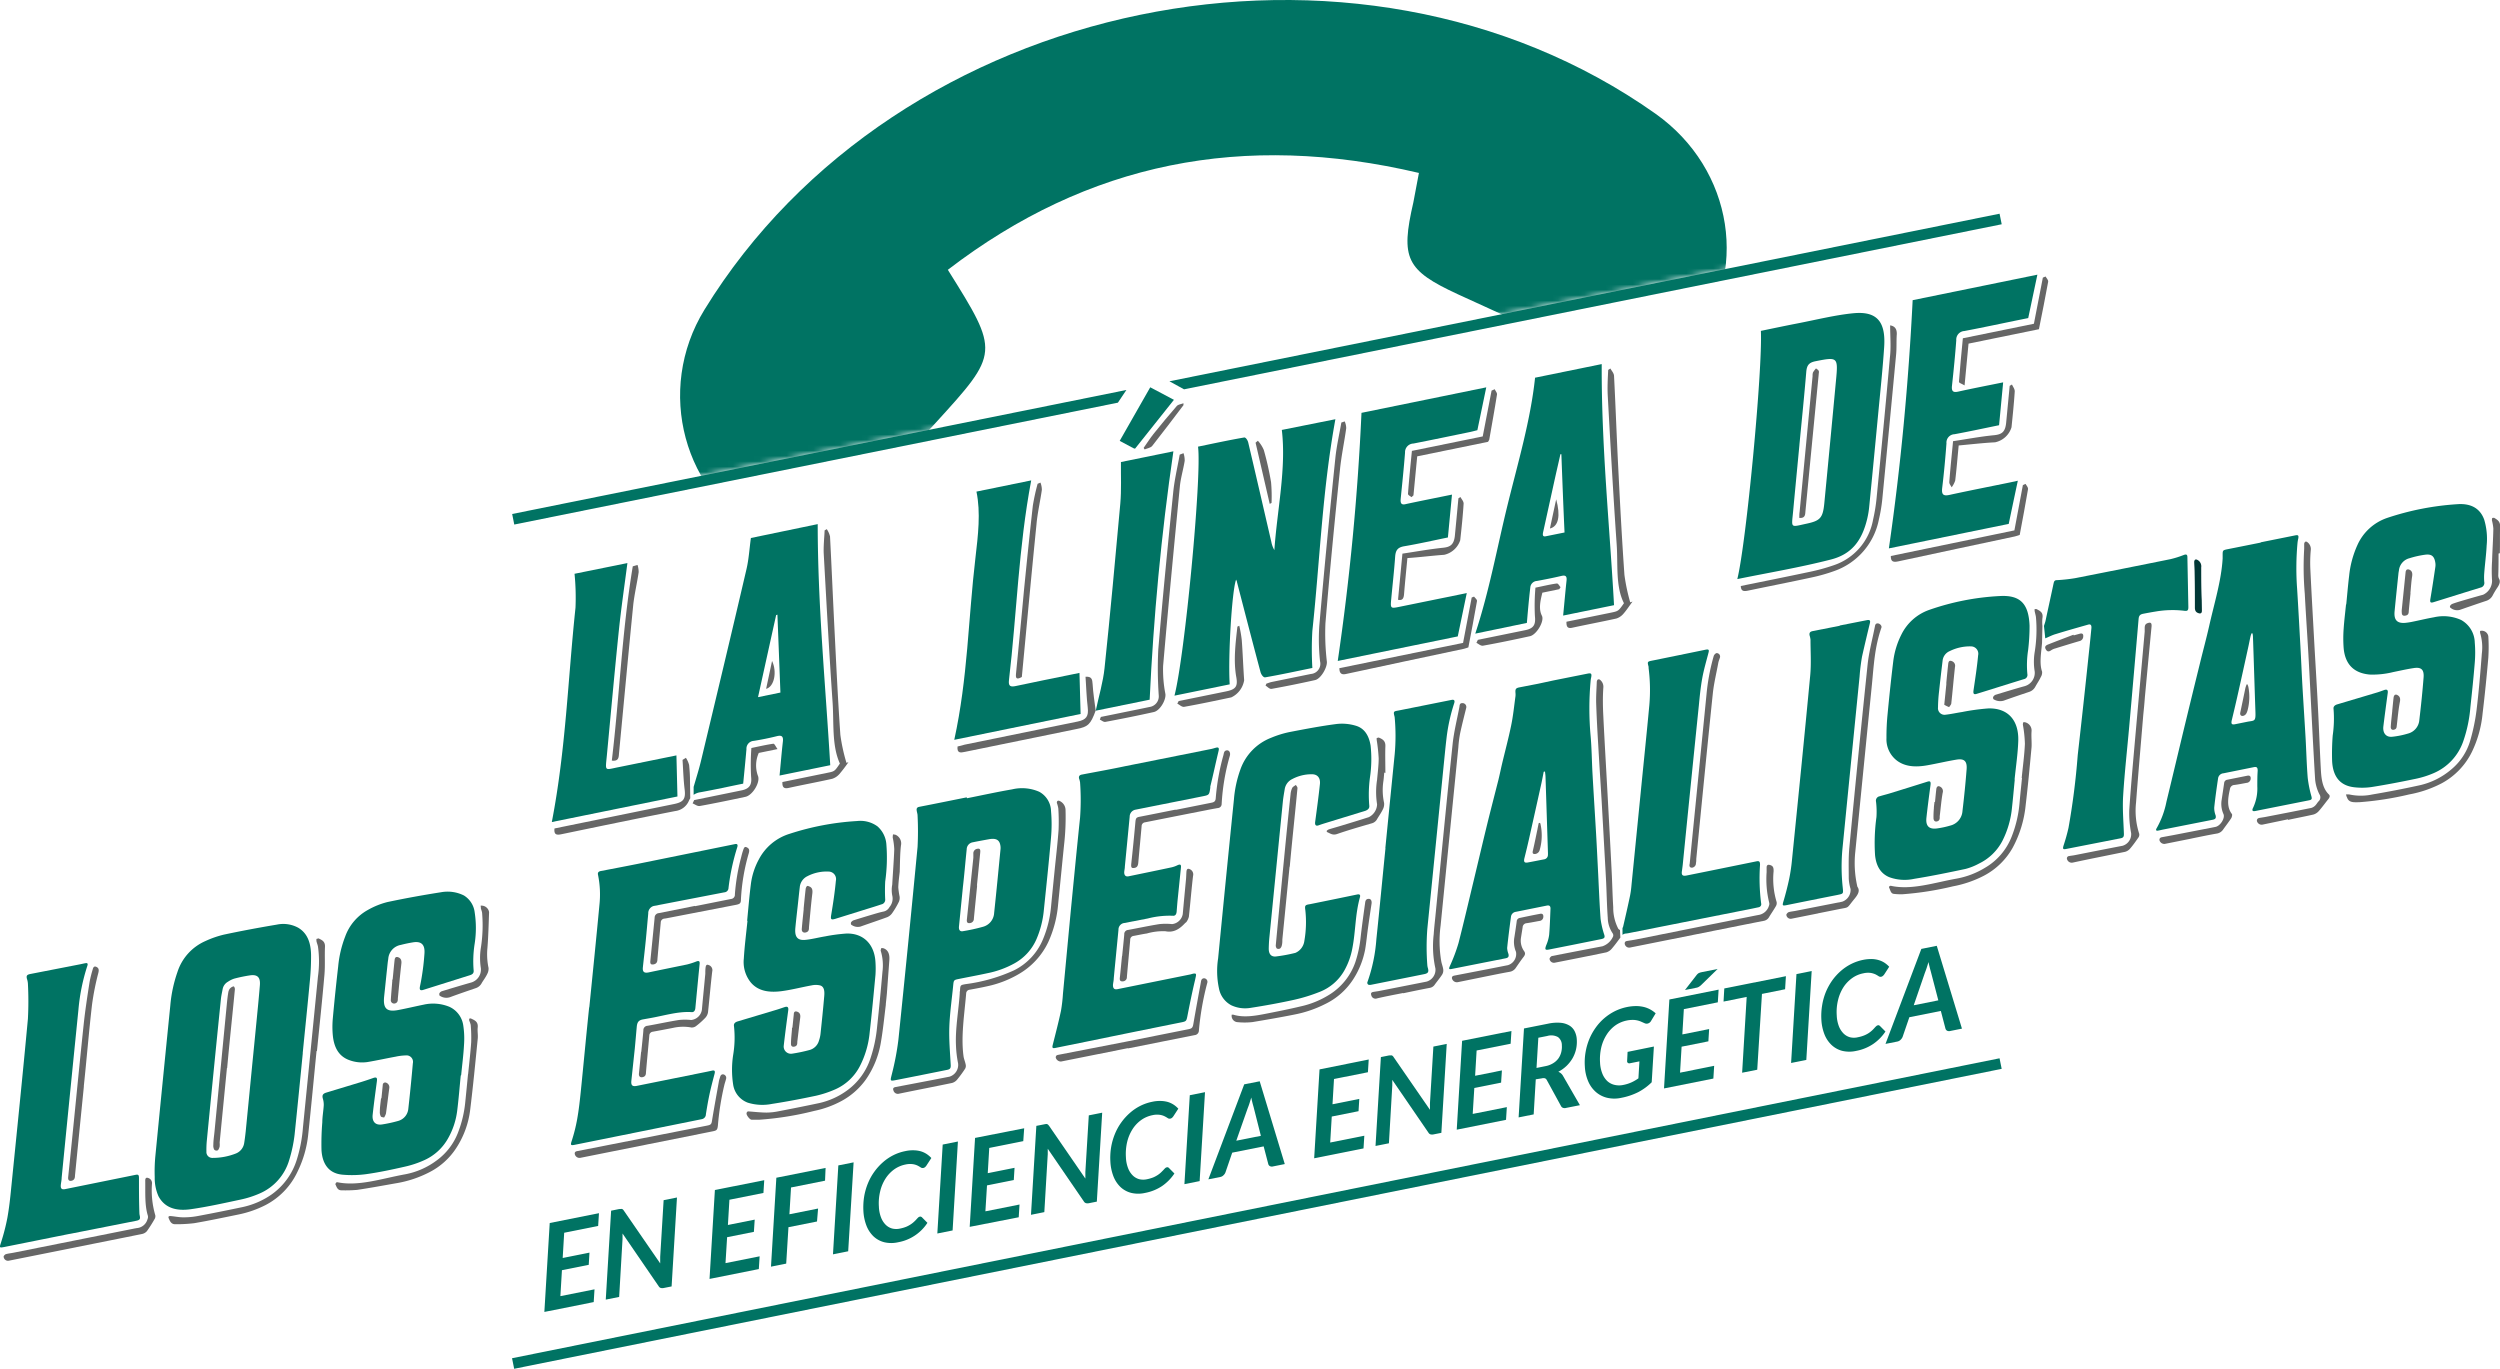 <?xml version="1.0" encoding="UTF-8"?> <svg xmlns="http://www.w3.org/2000/svg" xmlns:xlink="http://www.w3.org/1999/xlink" viewBox="0 0 466.64 255.51"><defs><style>.cls-1{fill:#fff;}.cls-2{fill:#007363;}.cls-3{mask:url(#mask);}.cls-4{fill:#666;}.cls-5{fill:#013836;}</style><mask id="mask" x="80.31" y="-29.4" width="292.93" height="131.59" maskUnits="userSpaceOnUse"><polygon class="cls-1" points="80.31 20.13 95.6 95.94 373.23 39.89 359.26 -29.4 80.31 20.13"></polygon></mask></defs><title>logo_los-especialistas_telefono</title><g id="Capa_2" data-name="Capa 2"><g id="Capa_1-2" data-name="Capa 1"><rect class="cls-2" x="92.99" y="225.49" width="283.24" height="2.01" transform="translate(-40.15 50.86) rotate(-11.4)"></rect><path class="cls-2" d="M111.8,226.45l-.15,2.38-6.34,1.27-.28,4.71,5-1-.14,2.28-5,1-.29,4.84,6.37-1.27-.15,2.38-9.21,1.84,1-16.6Z"></path><path class="cls-2" d="M115.87,225.66a.52.52,0,0,1,.22,0,.52.52,0,0,1,.19.11,1.39,1.39,0,0,1,.17.21l6.78,9.84c0-.22,0-.44,0-.64s0-.41,0-.59l.64-10.57,2.49-.5-1,16.6-1.45.29a1.32,1.32,0,0,1-.56,0,.68.68,0,0,1-.4-.32l-6.75-9.85c0,.19,0,.36,0,.53s0,.34,0,.49l-.63,10.82-2.5.5,1-16.6,1.48-.3Z"></path><path class="cls-2" d="M142.65,220.29l-.15,2.38-6.35,1.27-.28,4.71,5-1-.15,2.28-5,1-.3,4.84,6.37-1.27-.15,2.38-9.2,1.84,1-16.6Z"></path><path class="cls-2" d="M154,220.38l-6.35,1.27-.3,5,5.35-1.07L152.5,228l-5.33,1.06-.42,6.8-2.84.57,1-16.6,9.19-1.83Z"></path><path class="cls-2" d="M158.32,233.56l-2.84.57,1-16.6,2.85-.57Z"></path><path class="cls-2" d="M168,229.32a6.17,6.17,0,0,0,1.16-.34,5.46,5.46,0,0,0,.84-.45,4.63,4.63,0,0,0,.61-.48,6.08,6.08,0,0,0,.44-.44c.12-.14.23-.25.33-.35a.63.63,0,0,1,.3-.16.32.32,0,0,1,.22,0l.15.08,1.06,1.07a8.24,8.24,0,0,1-5.45,3.62,5.72,5.72,0,0,1-2.61,0,4.58,4.58,0,0,1-2-1.09,5.55,5.55,0,0,1-1.32-2,8.82,8.82,0,0,1-.57-2.73,12.73,12.73,0,0,1,.14-2.71,11.65,11.65,0,0,1,.71-2.48,10.31,10.31,0,0,1,1.2-2.16,10.46,10.46,0,0,1,1.61-1.77,9.06,9.06,0,0,1,1.94-1.31,8.77,8.77,0,0,1,2.23-.76,6.43,6.43,0,0,1,1.58-.15,5.3,5.3,0,0,1,1.31.19,4.27,4.27,0,0,1,1.08.5,4.79,4.79,0,0,1,.88.75l-.91,1.4a1.37,1.37,0,0,1-.25.29.67.67,0,0,1-.36.17.59.59,0,0,1-.47-.11,6.3,6.3,0,0,0-.57-.33,3,3,0,0,0-.89-.27,3.85,3.85,0,0,0-1.4.07,5.45,5.45,0,0,0-2.08.9,6.38,6.38,0,0,0-1.61,1.7,7.61,7.61,0,0,0-1,2.36,9.34,9.34,0,0,0-.25,2.89,6.26,6.26,0,0,0,.39,2,3.87,3.87,0,0,0,.86,1.37,2.77,2.77,0,0,0,1.22.72A3.24,3.24,0,0,0,168,229.32Z"></path><path class="cls-2" d="M177.81,229.67l-2.85.57,1-16.6,2.84-.57Z"></path><path class="cls-2" d="M191.17,210.6,191,213l-6.35,1.27-.28,4.71,5-1-.14,2.28-5,1-.3,4.84,6.37-1.27-.15,2.38L181,229l1-16.6Z"></path><path class="cls-2" d="M195.23,209.81a.48.48,0,0,1,.41.13l.18.21,6.77,9.84c0-.22,0-.43,0-.64s0-.41,0-.59l.64-10.57,2.5-.5-1,16.6-1.45.29a1.36,1.36,0,0,1-.57,0,.71.71,0,0,1-.4-.32l-6.74-9.84c0,.18,0,.35,0,.53s0,.33,0,.48l-.64,10.82-2.49.5,1-16.6,1.49-.29A2.19,2.19,0,0,1,195.23,209.81Z"></path><path class="cls-2" d="M214.1,220.11a7,7,0,0,0,1.16-.34,5.46,5.46,0,0,0,.84-.45,4.63,4.63,0,0,0,.61-.48l.44-.44c.12-.14.23-.25.33-.35a.63.63,0,0,1,.3-.16.32.32,0,0,1,.22,0,.53.53,0,0,1,.15.08l1.06,1.07a8.69,8.69,0,0,1-2.3,2.34,8.53,8.53,0,0,1-3.15,1.28,5.72,5.72,0,0,1-2.61,0,4.58,4.58,0,0,1-2-1.09,5.55,5.55,0,0,1-1.32-2,8.82,8.82,0,0,1-.57-2.73,12.11,12.11,0,0,1,.14-2.71,11.65,11.65,0,0,1,.71-2.48,10.31,10.31,0,0,1,1.2-2.16,10.46,10.46,0,0,1,1.61-1.77,9.06,9.06,0,0,1,1.94-1.31,8.77,8.77,0,0,1,2.23-.76,6.43,6.43,0,0,1,1.58-.15,5.3,5.3,0,0,1,1.31.19,4.27,4.27,0,0,1,1.08.5,4.79,4.79,0,0,1,.88.75l-.91,1.4a1.37,1.37,0,0,1-.25.29.67.67,0,0,1-.36.17.59.59,0,0,1-.47-.11,6.3,6.3,0,0,0-.57-.33,3,3,0,0,0-.89-.27,3.85,3.85,0,0,0-1.4.07,5.45,5.45,0,0,0-2.08.9,6.23,6.23,0,0,0-1.61,1.7,7.86,7.86,0,0,0-1,2.36,9.66,9.66,0,0,0-.24,2.89,6.26,6.26,0,0,0,.39,2,3.87,3.87,0,0,0,.86,1.37,2.77,2.77,0,0,0,1.22.72A3.24,3.24,0,0,0,214.1,220.11Z"></path><path class="cls-2" d="M223.92,220.46l-2.84.57,1-16.6,2.84-.57Z"></path><path class="cls-2" d="M239.81,217.28l-2.19.44a.83.83,0,0,1-.6-.06.66.66,0,0,1-.3-.43l-.85-3.25L230,215.15l-1.26,3.68a1.42,1.42,0,0,1-.37.54,1.11,1.11,0,0,1-.6.32l-2.22.44,6.69-17.73,2.89-.57Zm-9.05-4.36,4.59-.91L234,206.67c-.07-.26-.15-.53-.22-.81s-.15-.62-.22-1c-.12.4-.24.77-.35,1.12s-.23.65-.33.91Z"></path><path class="cls-2" d="M255.48,197.76l-.15,2.38L249,201.4l-.28,4.72,5-1-.14,2.29-5,1-.29,4.85,6.37-1.27-.15,2.37-9.21,1.84,1-16.59Z"></path><path class="cls-2" d="M259.55,197a.52.52,0,0,1,.22,0,.4.4,0,0,1,.18.1.85.85,0,0,1,.18.22l6.78,9.83c0-.21,0-.43,0-.64s0-.4,0-.59l.64-10.57,2.49-.5-1,16.6-1.45.29a1.18,1.18,0,0,1-.56,0,.68.68,0,0,1-.4-.32l-6.75-9.85c0,.18,0,.36,0,.53s0,.33,0,.49l-.63,10.81-2.5.5,1-16.59,1.48-.3A2.31,2.31,0,0,1,259.55,197Z"></path><path class="cls-2" d="M282.12,192.44l-.15,2.38-6.35,1.26-.28,4.72,5-1-.15,2.28-5,1-.3,4.84,6.37-1.27-.15,2.37-9.2,1.84,1-16.59Z"></path><path class="cls-2" d="M286.66,201.46l-.39,6.55-2.81.56,1-16.6,4.48-.89a8,8,0,0,1,2.35-.17,3.82,3.82,0,0,1,1.64.51,2.6,2.6,0,0,1,1,1.09,3.91,3.91,0,0,1,.39,1.57,6.37,6.37,0,0,1-.15,1.81,6.24,6.24,0,0,1-.65,1.65,6.76,6.76,0,0,1-1.11,1.41,6.62,6.62,0,0,1-1.54,1.1,2,2,0,0,1,.48.29,1.66,1.66,0,0,1,.39.47l3.16,5.48-2.54.5a1,1,0,0,1-.61,0,.72.72,0,0,1-.39-.36l-2.62-4.79a.75.75,0,0,0-.34-.36,1.06,1.06,0,0,0-.6,0Zm.48-7.76-.34,5.64,1.63-.33a4.21,4.21,0,0,0,1.45-.54,3.4,3.4,0,0,0,1-.9,3.45,3.45,0,0,0,.53-1.15,4.15,4.15,0,0,0,.12-1.32,1.87,1.87,0,0,0-.72-1.52,2.61,2.61,0,0,0-2-.21Z"></path><path class="cls-2" d="M303,202.51a6.89,6.89,0,0,0,1.55-.49,7.77,7.77,0,0,0,1.27-.74l.19-3.17-1.75.35a.49.49,0,0,1-.39-.05.38.38,0,0,1-.16-.31l.09-1.76,4.91-1-.41,6.67a10.45,10.45,0,0,1-2.51,1.84,11.94,11.94,0,0,1-3.14,1.06,5.94,5.94,0,0,1-2.66,0,4.94,4.94,0,0,1-2.12-1.09,5.52,5.52,0,0,1-1.43-2,8,8,0,0,1-.62-2.79,11.09,11.09,0,0,1,.14-2.65,11.44,11.44,0,0,1,.7-2.44,10.78,10.78,0,0,1,1.19-2.13,9.76,9.76,0,0,1,3.6-3.08,9.43,9.43,0,0,1,2.28-.77,8.61,8.61,0,0,1,1.75-.17,6.28,6.28,0,0,1,1.44.19,5,5,0,0,1,1.18.48,5.52,5.52,0,0,1,.94.68l-.84,1.39a1,1,0,0,1-.68.53A.83.83,0,0,1,307,191l-.72-.32a3.93,3.93,0,0,0-1.59-.31,5.46,5.46,0,0,0-1.06.12,5.64,5.64,0,0,0-2.13.92,6.31,6.31,0,0,0-1.61,1.72,7.82,7.82,0,0,0-1,2.36,9.86,9.86,0,0,0-.23,2.86,6.3,6.3,0,0,0,.41,2,3.94,3.94,0,0,0,.9,1.4,3,3,0,0,0,1.32.73A3.7,3.7,0,0,0,303,202.51Z"></path><path class="cls-2" d="M320.79,184.72l-.15,2.37-6.34,1.27-.28,4.72,5-1-.14,2.29-5,1-.29,4.85,6.37-1.28-.15,2.38-9.21,1.84,1-16.6Zm-.18-3.86-3,2.93a2.53,2.53,0,0,1-.47.38,1.37,1.37,0,0,1-.52.2l-2.11.42,2.1-2.7a2.28,2.28,0,0,1,.23-.27,1.3,1.3,0,0,1,.23-.18l.27-.11.37-.09Z"></path><path class="cls-2" d="M333.35,182.21l-.15,2.44-4.32.87L328,199.67l-2.82.56.85-14.15-4.32.87.14-2.45Z"></path><path class="cls-2" d="M337.16,197.84l-2.84.57,1-16.59,2.84-.57Z"></path><path class="cls-2" d="M346.82,193.6a6,6,0,0,0,1.16-.34,5,5,0,0,0,.84-.44,5.66,5.66,0,0,0,.61-.48c.17-.16.31-.31.44-.45a3.64,3.64,0,0,1,.33-.34.66.66,0,0,1,.3-.17.4.4,0,0,1,.22,0l.15.09,1.06,1.07a8.51,8.51,0,0,1-2.3,2.33,8.39,8.39,0,0,1-3.14,1.28,5.77,5.77,0,0,1-2.62,0,4.57,4.57,0,0,1-2-1.1,5.48,5.48,0,0,1-1.33-2,8.7,8.7,0,0,1-.57-2.73,12.13,12.13,0,0,1,.15-2.71,11.23,11.23,0,0,1,.7-2.48A11.36,11.36,0,0,1,342,183a10.46,10.46,0,0,1,1.61-1.77,9.25,9.25,0,0,1,1.95-1.31,9,9,0,0,1,2.22-.76,7.57,7.57,0,0,1,1.58-.15,4.8,4.8,0,0,1,1.31.2,4.1,4.1,0,0,1,1.08.49,4.79,4.79,0,0,1,.88.75l-.91,1.41a1.32,1.32,0,0,1-.25.28.69.69,0,0,1-.35.18.63.63,0,0,1-.47-.11,5.6,5.6,0,0,0-.58-.34,3.78,3.78,0,0,0-.89-.27,3.89,3.89,0,0,0-1.4.08,5.3,5.3,0,0,0-2.08.9,6.34,6.34,0,0,0-1.61,1.69,7.91,7.91,0,0,0-1,2.37,9.31,9.31,0,0,0-.25,2.89,6.32,6.32,0,0,0,.39,2,3.92,3.92,0,0,0,.86,1.36,2.77,2.77,0,0,0,1.22.72A3.11,3.11,0,0,0,346.82,193.6Z"></path><path class="cls-2" d="M366.21,192l-2.19.44a.83.83,0,0,1-.6-.06.68.68,0,0,1-.3-.43l-.85-3.25-5.88,1.17-1.26,3.68a1.6,1.6,0,0,1-.37.53,1.19,1.19,0,0,1-.6.33l-2.22.44,6.69-17.73,2.88-.58Zm-9-4.36,4.59-.92-1.39-5.33c-.07-.26-.15-.53-.22-.82s-.15-.61-.23-1c-.11.4-.23.77-.34,1.11s-.23.65-.33.91Z"></path><g class="cls-3"><g id="FIqxt3"><path class="cls-2" d="M264.85,32.28c-32.81-7.72-61.74-2-87.93,18.08,9.67,15.46,9.67,15.47-2.38,28.68-5.81,6.36-11.74,12.61-17.41,19.09-4.25,4.86-8.8,5-14.25,2.22-15.29-7.87-20.62-27.51-11.39-42.54C167.38-.63,253.11-18.31,309,21.22c14.65,10.37,17.63,30,6.77,43.38-4.11,5.05-8.55,6.52-14.62,3.61-9.6-4.61-19.39-8.81-29.05-13.29s-10.7-6.68-8.29-17.14C264.1,36.33,264.35,34.86,264.85,32.28Z"></path></g></g><polygon class="cls-2" points="221.01 72.67 373.63 41.86 373.23 39.89 218.28 71.17 221.01 72.67"></polygon><polygon class="cls-2" points="210.25 72.79 95.6 95.94 95.99 97.91 208.66 75.16 210.25 72.79"></polygon><path class="cls-4" d="M59.09,196.16c-.52,5.2-1,10.41-1.56,15.62a20.5,20.5,0,0,1-2,6.93,13.38,13.38,0,0,1-6,6.24,19.53,19.53,0,0,1-5,1.74c-2.77.57-5.55,1.16-8.31,1.63a27.94,27.94,0,0,1-3.53.19c-.79,0-1-.65-1.24-1.21a.38.38,0,0,1,.06-.27A.92.92,0,0,1,32,227c.73.07,1.43.22,2.17.22a13.94,13.94,0,0,0,2.63-.22c2.8-.52,5.61-1.09,8.42-1.68a15,15,0,0,0,5.47-2.36,12.49,12.49,0,0,0,4.72-6.54,26.85,26.85,0,0,0,1.14-6q1.41-14.09,2.8-28.17a20,20,0,0,0,0-5.57c-.06-.33-.2-.63-.28-1a2.06,2.06,0,0,1,0-.43c.14,0,.32-.12.41-.08.62.29,1.23.56,1.18,1.57-.08,1.75.05,3.44-.1,5.2-.41,4.74-.92,9.51-1.4,14.26Z"></path><path class="cls-4" d="M87.38,200.47c.2-2,.44-4,.57-5.91a26.91,26.91,0,0,0-.09-3.25,4.33,4.33,0,0,0-.27-.79,1.13,1.13,0,0,1,0-.39c.12,0,.27-.08.36,0,.65.31,1.33.57,1.22,1.65-.08.72.08,1.4,0,2.13-.44,4.41-.86,8.83-1.41,13.27a16.71,16.71,0,0,1-2.62,7.14,13,13,0,0,1-4.85,4.41,20.92,20.92,0,0,1-6.52,2.16c-2.38.42-4.75.86-7.11,1.21a26,26,0,0,1-2.92.08c-.76,0-.9-.63-1.15-1.16a.93.93,0,0,1,.28-.37c4,.87,8.46-.69,12.76-1.46a14.15,14.15,0,0,0,5.84-2.56,11.55,11.55,0,0,0,4-5.17,21.36,21.36,0,0,0,1.38-5.8c.18-1.72.34-3.44.51-5.15Z"></path><path class="cls-4" d="M15.66,202.74q-.84,8.37-1.67,16.75c0,.4-.12.78-.61.9s-.7-.15-.66-.63c1-9.49,1.89-19,2.89-28.47.28-2.67.7-5.36,1.11-8a24,24,0,0,1,.6-2.4c.1-.41.31-.56.62-.44.49.21.56.54.42,1.13a49,49,0,0,0-1.18,5.93c-.59,5.1-1,10.18-1.54,15.27Z"></path><path class="cls-4" d="M14.18,232.81l-12.5,2.5a.81.81,0,0,1-1-.78c0-.12.28-.4.43-.44.48-.13,1-.18,1.44-.27l22.59-4.52.39-.07a2.24,2.24,0,0,0,2-1.65,1.09,1.09,0,0,0,.08-.63c-.63-2-.46-4.35-.5-6.59,0-.46.19-.62.56-.48a1,1,0,0,1,.7,1.06,16.58,16.58,0,0,0,.62,5.91,1,1,0,0,1-.15.72,25.93,25.93,0,0,1-1.41,2.22,1.63,1.63,0,0,1-.83.52c-4.15.85-8.3,1.67-12.44,2.5Z"></path><path class="cls-4" d="M89.71,169.05a1.43,1.43,0,0,1,1.58,1.21c-.08,2.23-.13,4.45-.31,6.7a12.24,12.24,0,0,0,.21,3.71,2.07,2.07,0,0,1-.24,1.12c-.26.56-.65,1.09-1,1.64a1.93,1.93,0,0,1-1.11,1c-1.63.56-3.25,1.11-4.87,1.71a2.15,2.15,0,0,1-1.85-.26c-.11,0-.16-.33-.1-.48a.89.89,0,0,1,.45-.38c1.83-.56,3.66-1.11,5.49-1.63a2.52,2.52,0,0,0,1.8-2.66,12,12,0,0,1,0-3.83,27.14,27.14,0,0,0,.24-6.33c0-.36-.16-.7-.24-1C89.76,169.38,89.74,169.22,89.71,169.05Z"></path><path class="cls-4" d="M73.29,182.84c.12-1.2.23-2.4.36-3.61.06-.55.28-.71.71-.54s.63.54.56,1.16c-.25,2.17-.45,4.34-.66,6.51,0,.36,0,.77-.5.93a.62.62,0,0,1-.81-.67c.07-1.16.18-2.32.27-3.48l0-.29Z"></path><path class="cls-4" d="M71.2,205l.24-2.42c0-.31.16-.52.48-.53a.91.91,0,0,1,.75,1c-.21,1.6-.4,3.2-.63,4.81a3.07,3.07,0,0,1-.35.74c-.21-.07-.52-.06-.61-.22a1.69,1.69,0,0,1-.18-.94c0-.8.14-1.61.22-2.42Z"></path><path class="cls-4" d="M42.36,199.34,41,213.25a3.94,3.94,0,0,1,0,.76c-.06.25-.21.63-.37.71a.58.58,0,0,1-.64-.13,1.51,1.51,0,0,1-.17-.87c0-.86.15-1.73.23-2.6L42.38,187c.06-.55.12-1.11.22-1.67a1.61,1.61,0,0,1,.27-.75,1.33,1.33,0,0,1,.72-.47c.13,0,.28.35.25.58-.46,4.88-1,9.77-1.44,14.67Z"></path><path class="cls-4" d="M196.87,162.29c.25-2.46.54-4.94.72-7.39a37.27,37.27,0,0,0-.05-4,5.34,5.34,0,0,0-.26-1,.44.44,0,0,1,.08-.37.35.35,0,0,1,.34-.06,1.88,1.88,0,0,1,1.19,1.71,45.81,45.81,0,0,1-.27,6.48c-.38,3.69-.73,7.37-1.11,11.07a21.23,21.23,0,0,1-1.87,7.17,13.69,13.69,0,0,1-5.52,5.94,19.73,19.73,0,0,1-5.84,2.25c-1.1.25-2.2.45-3.29.65a.71.71,0,0,0-.65.71c-.33,3.95-1,8-.49,11.71.08.55.3,1,.41,1.59a1.07,1.07,0,0,1-.12.74,22.24,22.24,0,0,1-1.53,2.08,1.87,1.87,0,0,1-.9.57c-3.3.69-6.59,1.32-9.88,2a.85.85,0,0,1-1.07-.62c-.14-.33,0-.55.42-.62l6.86-1.31,3.18-.62a2.29,2.29,0,0,0,1.61-2.5,20.68,20.68,0,0,1-.39-3.3c-.15-3.14.48-6.47.7-9.7,0-.17,0-.35.05-.53.05-1.08.07-1.07,1.08-1.25a31.36,31.36,0,0,0,9-2.57,11.26,11.26,0,0,0,5.49-6,20.31,20.31,0,0,0,1.41-5.75Q196.51,165.88,196.87,162.29Z"></path><path class="cls-4" d="M261.91,185.35c-1.62.32-3.23.62-4.86,1a.81.81,0,0,1-1.1-.61c-.11-.34,0-.52.38-.59s.78-.11,1.17-.19l8.76-1.73a2.3,2.3,0,0,0,1.67-2.45,19.24,19.24,0,0,1-.32-6.38c.07-1.1.2-2.21.31-3.31,1.06-10.74,2.09-21.46,3.22-32.21.24-2.26.82-4.58,1.26-6.88.06-.3,0-.75.54-.76a.72.72,0,0,1,.74.89c-.4,1.62-.82,3.24-1.16,4.86a21.6,21.6,0,0,0-.31,2.5q-1.66,16.64-3.31,33.26a22.25,22.25,0,0,0,.13,6.74c.1.5.29.95.36,1.46a1.53,1.53,0,0,1-.19.94c-.41.64-.92,1.24-1.37,1.86a1.41,1.41,0,0,1-1,.65c-1.63.31-3.27.65-4.91,1Z"></path><path class="cls-4" d="M165.36,187.43c-.3,2.36-.52,4.71-.93,7.08a17,17,0,0,1-2.82,7,13.45,13.45,0,0,1-4.54,4,18.76,18.76,0,0,1-5.14,1.86A57.88,57.88,0,0,1,141.78,209c-.5,0-1,0-1.5,0-.32,0-1-.86-.93-1.21s.27-.35.49-.33c1.06.08,2.11.2,3.2.21a11.72,11.72,0,0,0,2.25-.24c2.55-.49,5.1-1,7.65-1.54a14,14,0,0,0,5.13-2.32,12,12,0,0,0,4.38-5.94,26.14,26.14,0,0,0,1.27-6q.56-5.16,1-10.29a9.19,9.19,0,0,0-.32-3.84c-.05-.13.06-.36.1-.54a1.56,1.56,0,0,1,.44.05c.89.34,1.14,1.16,1.06,2.23l-.45,6.12c-.06.72-.15,1.46-.22,2.19Z"></path><path class="cls-4" d="M315.39,161.23l.42-4.26q1.37-13.68,2.72-27.36a39.38,39.38,0,0,1,1.35-7.18,1,1,0,0,1,.48-.52.64.64,0,0,1,.68.82c-.09.32-.25.65-.31,1-.34,1.84-.79,3.7-1,5.51-1.08,10.37-2.09,20.72-3.11,31.09,0,.25,0,.5-.06.76a.83.83,0,0,1-.67.86C315.47,162,315.25,161.76,315.39,161.23Z"></path><path class="cls-4" d="M229.91,189.4a1.15,1.15,0,0,1,.31,0c1.88.58,4,.23,6.12-.19s4.28-.84,6.43-1.36a16.9,16.9,0,0,0,5.6-2.34,11.6,11.6,0,0,0,4.61-5.91,22.11,22.11,0,0,0,1-4.74c.23-2,.52-4.12.81-6.18.05-.34.05-.83.59-.9s.7.42.63.89c-.23,1.51-.45,3-.66,4.52-.19,1.35-.31,2.69-.53,4a15.58,15.58,0,0,1-2.2,5.55,12.89,12.89,0,0,1-5.31,4.69,21.58,21.58,0,0,1-5.54,1.91c-2.67.54-5.35,1-8,1.44a13.42,13.42,0,0,1-2.9,0A1.18,1.18,0,0,1,229.91,189.4Z"></path><path class="cls-4" d="M316.72,174.37l-12.39,2.48a.84.84,0,0,1-1.07-.73c0-.34.18-.43.43-.48.61-.1,1.22-.19,1.83-.31l22.05-4.42.62-.12a2.41,2.41,0,0,0,2-1.74.87.87,0,0,0,.05-.52,18.25,18.25,0,0,1-.49-5.73c0-.31,0-.61,0-.91s.17-.54.51-.46c.65.14.83.44.79,1.24a14.8,14.8,0,0,0,.57,5.7,1.11,1.11,0,0,1-.14.77c-.39.69-.85,1.34-1.25,2a1.42,1.42,0,0,1-1,.74c-4.15.81-8.3,1.65-12.45,2.48Z"></path><path class="cls-4" d="M120.76,213.63l-12.4,2.48a.9.9,0,0,1-1.07-.69c-.06-.32.09-.48.41-.55l24.23-4.76c.81-.16.88-.26,1-1.12.39-2.35.82-4.71,1.24-7.06a3.29,3.29,0,0,1,.15-.6c.12-.32.13-.75.59-.8a.66.66,0,0,1,.62.84c-.08.34-.2.68-.29,1A50.2,50.2,0,0,0,134,210.1c-.09.77-.21.92-.93,1.06l-12.34,2.47Z"></path><path class="cls-4" d="M210.5,195.65l-12.44,2.49a1,1,0,0,1-1-.74c0-.36.2-.46.48-.51L210,194.47l11.83-2.36c.67-.13.8-.31.92-1,.44-2.55.91-5.1,1.38-7.66.06-.32.06-.78.58-.85a.66.66,0,0,1,.63.88,52.27,52.27,0,0,0-1.56,8.9.86.86,0,0,1-.78.83l-12.45,2.48Z"></path><path class="cls-4" d="M129.7,169.15l6.75-1.35a.79.79,0,0,0,.72-.86,37.42,37.42,0,0,1,1.19-7,13.27,13.27,0,0,1,.38-1.33c.19-.55.35-.62.73-.41s.45.51.29,1.07a37.6,37.6,0,0,0-1.46,8.6c0,.7-.16.85-.81,1L125,171.29c-.32.06-.63.13-.95.17a.74.74,0,0,0-.72.77c-.21,2.28-.42,4.57-.62,6.85,0,.44-.15.81-.67.92s-.71-.07-.65-.64c.27-2.68.54-5.37.8-8.05a.85.85,0,0,1,.78-.87l6.75-1.35Z"></path><path class="cls-4" d="M219.43,151.17l6.7-1.34c.57-.11.77-.32.8-.91a41.84,41.84,0,0,1,1.44-8c.08-.33.09-.79.59-.86s.75.46.6,1a40.19,40.19,0,0,0-1.53,9,.76.76,0,0,1-.74.77c-.73.13-1.45.26-2.17.41-3.8.74-7.6,1.5-11.39,2.25a.72.72,0,0,0-.64.72c-.2,2.27-.42,4.53-.62,6.8-.06.66-.26.93-.77,1s-.61-.12-.54-.81q.42-3.89.77-7.76c.07-.73.17-.88.86-1,2.22-.43,4.43-.88,6.65-1.32Z"></path><path class="cls-4" d="M209.46,178.41c.13-1.35.28-2.69.39-4a.77.77,0,0,1,.71-.83c1.95-.36,3.91-.78,5.85-1.09a11.66,11.66,0,0,1,2.36,0,2.27,2.27,0,0,0,2-1.89c.19-2.15.4-4.3.6-6.44.05-.5.05-1,.09-1.47s.24-.62.58-.47a1.06,1.06,0,0,1,.65,1.27c-.3,2.55-.5,5.08-.78,7.63a2.86,2.86,0,0,1-.43.93c-.05.11-.2.17-.29.27-1.15,1.24-2.25,1.79-3.67,1.5a11,11,0,0,0-3.45.42c-.82.12-1.64.3-2.45.45a.71.71,0,0,0-.66.75c-.2,2.3-.42,4.61-.62,6.91a.77.77,0,0,1-.69.82c-.46.06-.69-.1-.63-.63.15-1.36.27-2.72.41-4.08Z"></path><path class="cls-4" d="M119.7,196.34c.13-1.32.28-2.64.39-4a.81.81,0,0,1,.77-.87c2-.35,3.9-.77,5.85-1.08a10.42,10.42,0,0,1,2.3,0,2.26,2.26,0,0,0,2-1.88c.2-2.25.43-4.5.64-6.75,0-.41,0-.81.06-1.22s.24-.55.53-.42a1,1,0,0,1,.7,1.22c-.3,2.55-.51,5.09-.79,7.64a2,2,0,0,1-.5,1,14.5,14.5,0,0,1-1.71,1.53,1.3,1.3,0,0,1-.88.28,8.47,8.47,0,0,0-3.43.07c-1.27.25-2.53.49-3.8.72a.72.72,0,0,0-.63.72c-.21,2.3-.43,4.61-.63,6.91,0,.4-.12.73-.59.84s-.77-.12-.72-.66c.14-1.36.27-2.72.41-4.08Z"></path><path class="cls-4" d="M240.71,161.74l-1.35,13.62c0,.35,0,.7-.09,1.06a1.09,1.09,0,0,1-.33.62.64.64,0,0,1-.62,0,.91.91,0,0,1-.18-.69q.75-8,1.54-16.09.58-6,1.21-12a3.38,3.38,0,0,1,.31-1.19c.11-.22.45-.38.68-.56.11.2.32.38.3.62-.46,4.89-1,9.78-1.44,14.68Z"></path><path class="cls-4" d="M277,182.33l-4.91,1a.94.94,0,0,1-1.07-.7c-.06-.4.21-.48.5-.54l5.18-1c1.58-.3,3.16-.62,4.74-.93a2.18,2.18,0,0,0,1.53-2.49,4.76,4.76,0,0,1-.3-2.74c.16-1,.3-1.95.43-2.92a.69.69,0,0,1,.56-.67c1.28-.27,2.57-.54,3.85-.78.41-.07.61.17.56.62a.78.78,0,0,1-.73.72c-.8.14-1.6.31-2.39.42a.79.79,0,0,0-.74.77c-.11.7-.23,1.4-.33,2.09a3.38,3.38,0,0,0,.63,2.39c.22.34.2.63-.14,1.06-.49.64-.95,1.32-1.42,2a1.68,1.68,0,0,1-1.15.76c-1.59.28-3.2.62-4.8.94Z"></path><path class="cls-4" d="M258.38,144.2c-.05.51-.08,1-.15,1.54a11.2,11.2,0,0,0,.12,4.14,2.1,2.1,0,0,1-.23,1.19c-.29.62-.71,1.2-1.07,1.81a1.58,1.58,0,0,1-1,.8c-2.16.63-4.33,1.25-6.5,2-.83.28-1.28-.14-1.85-.37a.3.3,0,0,1-.06-.23,1.19,1.19,0,0,1,.39-.27c.84-.26,1.68-.49,2.52-.75,1.65-.5,3.3-1,4.94-1.53a2.78,2.78,0,0,0,1.55-2.4,14.6,14.6,0,0,1,0-4.58c.12-1.35.3-2.73.3-4a31.93,31.93,0,0,0-.37-3.42,2.53,2.53,0,0,1,0-.38c.14,0,.31-.11.41-.07.67.28,1.25.6,1.21,1.6-.06,1.67,0,3.32,0,5Z"></path><path class="cls-4" d="M167.94,162.73c-.06.59-.23,1.76-.27,2.9a14.58,14.58,0,0,0,.25,1.74,1.82,1.82,0,0,1-.16,1,15.74,15.74,0,0,1-1.24,2.09,2.16,2.16,0,0,1-.9.73c-1.68.62-3.36,1.17-5,1.76a2,2,0,0,1-1.71-.34c-.09,0-.12-.33-.05-.45a1,1,0,0,1,.47-.38c1.32-.42,2.65-.82,4-1.22.54-.16,1.08-.31,1.62-.42a1.62,1.62,0,0,0,1.07-.82,2.45,2.45,0,0,0,.52-2.19,5.4,5.4,0,0,1,0-2c.12-2.21.3-4.43.38-6.62a13.14,13.14,0,0,0-.29-2.18,3.11,3.11,0,0,1,.06-.59,3.7,3.7,0,0,1,.48.08,1.77,1.77,0,0,1,1,2C168,159.26,168,160.71,167.94,162.73Z"></path><path class="cls-4" d="M150,169.65c.12-1.24.24-2.48.38-3.72a1,1,0,0,1,.25-.54c.07-.07.29,0,.42.07.52.19.66.6.58,1.3-.26,2.11-.43,4.22-.63,6.32,0,.37,0,.77-.5.94s-.89-.07-.84-.65c.1-1.24.24-2.48.36-3.72Z"></path><path class="cls-4" d="M147.91,191.83c.09-.85.17-1.69.26-2.54,0-.42.24-.57.57-.47.54.16.71.54.62,1.2-.19,1.49-.37,3-.54,4.45,0,.35,0,.73-.46.87s-.73-.07-.72-.5c0-.91.12-1.84.19-2.76a1.94,1.94,0,0,1,0-.24Z"></path><path class="cls-4" d="M287.38,153.59c.05,0,.14.09.15.17a9.81,9.81,0,0,1-.15,4.94,1,1,0,0,1-1,.71c-.42-.06-.31-.41-.22-.8.3-1.28.55-2.56.82-3.84.07-.38.15-.76.23-1.13Z"></path><path class="cls-4" d="M182.39,165.3c-.2,2-.41,4.11-.61,6.16a.8.8,0,0,1-.68.83c-.49.09-.68-.11-.63-.63q.61-5.78,1.21-11.55c0-.26,0-.5,0-.76a.86.86,0,0,1,.75-.92c.52-.11.58.21.54.66q-.31,3.1-.62,6.21Z"></path><path class="cls-4" d="M302.38,173.59a.78.78,0,0,1-.33-.26,8.51,8.51,0,0,1-.93-4c-.14-2.24-.18-4.52-.3-6.77-.24-4.84-.51-9.67-.77-14.51s-.55-9.58-.78-14.39c-.09-1.73-.12-3.5,0-5.28a1.64,1.64,0,0,0-.67-1.53.37.37,0,0,0-.38,0,.69.69,0,0,0-.17.43c-.05,1.38-.16,2.78-.11,4.13.09,2.68.24,5.34.4,8,.19,3.33.41,6.66.61,10q.22,3.84.43,7.7c.14,2.54.29,5.09.42,7.65.1,2.19.14,4.41.3,6.59a5.29,5.29,0,0,0,.9,2.84.72.72,0,0,1,.11.56,3.34,3.34,0,0,1-2,1.88q-4.74.9-9.48,1.83a.88.88,0,0,0-.4.49.82.82,0,0,0,1,.74c3.2-.63,6.4-1.26,9.61-1.93a2.16,2.16,0,0,0,1-.67c.57-.66,1.09-1.38,1.61-2.08Z"></path><path class="cls-4" d="M381.16,120s0,0,0-.07h0l.07-3.09a7.13,7.13,0,0,1,0-1.46c.2-1.1-.49-1.35-1.09-1.69-.08,0-.24,0-.36,0a1.76,1.76,0,0,0,0,.38c.07.38.19.73.24,1.11a26.08,26.08,0,0,1-.23,6.51,11.21,11.21,0,0,0,0,3.66,2.58,2.58,0,0,1-1.82,2.71c-1.84.51-3.67,1.07-5.5,1.63a.88.88,0,0,0-.43.4c-.06.13,0,.4.09.44a2.34,2.34,0,0,0,1.85.26c1.6-.58,3.21-1.12,4.82-1.66a2,2,0,0,0,1.13-1c.33-.59.72-1.16,1-1.76a1.61,1.61,0,0,0,.24-1C380.63,123.84,381,121.9,381.16,120Z"></path><path class="cls-2" d="M56.52,196.56c-.5,5.07-1,10.13-1.53,15.21a26.21,26.21,0,0,1-1,4.73,9.78,9.78,0,0,1-5.55,6.28A18.07,18.07,0,0,1,45,223.89c-3.15.67-6.3,1.38-9.42,1.82-2.57.36-4.79-.16-6-2.43a8.42,8.42,0,0,1-.7-3.56,30.94,30.94,0,0,1,.12-3.95q1.37-14,2.79-28.1a25.54,25.54,0,0,1,1.33-6.23,9.47,9.47,0,0,1,5.21-5.78,18.18,18.18,0,0,1,3.52-1.22c3.29-.7,6.58-1.31,9.85-1.86a5.83,5.83,0,0,1,3.95.58c1.7,1,2.36,2.76,2.41,5a45.55,45.55,0,0,1-.21,4.78c-.42,4.55-.9,9.11-1.35,13.67Zm-9.41,1.88q.33-3.28.65-6.57c.26-2.66.53-5.32.75-8,.11-1.43-.44-2-1.8-1.82a27.27,27.27,0,0,0-3,.62,4.56,4.56,0,0,0-1.15.57,2,2,0,0,0-1,1.37c-.12.66-.28,1.32-.34,2q-1.34,13.17-2.62,26.34a17.44,17.44,0,0,0-.07,2,1.09,1.09,0,0,0,1.11,1.18,11.82,11.82,0,0,0,4.43-.84,2.49,2.49,0,0,0,1.5-1.88c.12-.74.21-1.47.29-2.2Q46.49,204.83,47.11,198.44Z"></path><path class="cls-2" d="M86,200.76c-.22,2.21-.39,4.41-.67,6.63a13.92,13.92,0,0,1-1.68,5.06,9.55,9.55,0,0,1-4.45,4.1,18.29,18.29,0,0,1-3.57,1.2c-2.4.55-4.81,1.06-7.19,1.4a19.66,19.66,0,0,1-4.52.11c-2.5-.23-3.74-1.93-3.91-4.55a48.59,48.59,0,0,1,.15-5.23c0-1,.21-2.13.27-3.18a3.94,3.94,0,0,0-.17-1.25c-.17-.61,0-.91.64-1.11L67.3,202c.78-.24,1.57-.5,2.35-.78.62-.22.79-.06.7.6-.28,2.08-.56,4.17-.79,6.24-.14,1.3.51,2,1.72,1.83a24.86,24.86,0,0,0,3.07-.67A2.59,2.59,0,0,0,76.21,207q.48-4.28.85-8.52A1.21,1.21,0,0,0,75.74,197a10.06,10.06,0,0,0-1.87.23c-1.75.32-3.5.71-5.24,1a6.85,6.85,0,0,1-3.51-.38c-1.93-.73-2.79-2.4-3-4.61a17.16,17.16,0,0,1,0-3.12c.29-3.23.63-6.47,1-9.7a20.8,20.8,0,0,1,1.32-5.63,9.24,9.24,0,0,1,4.22-4.94,14.56,14.56,0,0,1,3.67-1.48c3.35-.71,6.69-1.31,10-1.83a6.8,6.8,0,0,1,4.27.61,4.29,4.29,0,0,1,2,3.13,19.18,19.18,0,0,1,0,5.86,20.77,20.77,0,0,0-.2,4.89c.08.55-.12.82-.69,1L79,184.77c-.6.19-.74-.06-.6-.71.22-1,.39-2.08.53-3.11s.23-2,.3-3c.11-1.62-.58-2.3-2.11-2.06-.75.12-1.52.28-2.29.48A2.84,2.84,0,0,0,72.47,179c-.1.58-.15,1.15-.21,1.72-.19,1.74-.36,3.48-.55,5.22-.25,2.29.44,3,2.61,2.59,1.58-.3,3.17-.68,4.74-1a8,8,0,0,1,4.83.4,4.51,4.51,0,0,1,2.58,3.46,16.48,16.48,0,0,1,.14,3.67c-.1,1.86-.35,3.75-.53,5.62Z"></path><path class="cls-2" d="M13,230.31.8,232.76c-1,.19-.91.12-.59-.9a38.81,38.81,0,0,0,1.17-4.57c.32-1.79.52-3.57.69-5.35,1.07-10.6,2.16-21.2,3.14-31.77a62.37,62.37,0,0,0,0-6.56,3.35,3.35,0,0,0-.18-.9c-.15-.59,0-.77.59-.9L14.91,180c.36-.07.71-.16,1.07-.22s.45.11.33.48a36.77,36.77,0,0,0-1.67,8.2q-1.58,15.68-3.13,31.36c0,.46-.12.92-.16,1.37-.06.66.17.89.79.77l13.12-2.66c.56-.12.68,0,.68.6,0,2.18,0,4.36.08,6.54a2.12,2.12,0,0,0,.06.44c.15.7,0,.86-.72,1L13,230.32Z"></path><path class="cls-2" d="M139.46,171.86c.22-2.29.41-4.57.7-6.87a13.06,13.06,0,0,1,1.49-4.59,9.69,9.69,0,0,1,5.72-4.76A49.84,49.84,0,0,1,160,153.25a5.4,5.4,0,0,1,3.79,1,4.93,4.93,0,0,1,1.65,3.27,31.39,31.39,0,0,1-.21,7,32,32,0,0,0,0,3.39.88.88,0,0,1-.72.9c-.86.29-1.72.56-2.58.82l-6,1.87c-.85.26-.92.08-.77-.8.35-2.11.67-4.22.86-6.3a1.4,1.4,0,0,0-1.24-1.71,7.79,7.79,0,0,0-4.08.86,2.53,2.53,0,0,0-1.42,2.07c-.14,1.15-.25,2.3-.38,3.45-.15,1.36-.31,2.73-.44,4.09-.17,1.75.4,2.45,2,2.26,1.17-.13,2.38-.45,3.56-.64a31.82,31.82,0,0,1,4-.53c3.14-.07,5.2,2,5.39,5.31a18,18,0,0,1,0,2.43c-.34,3.57-.67,7.13-1.08,10.72A17.22,17.22,0,0,1,160.5,199a9.49,9.49,0,0,1-4.52,4.3,19.73,19.73,0,0,1-3.69,1.23c-2.74.58-5.47,1.1-8.19,1.52a9.12,9.12,0,0,1-4.52-.23,4.26,4.26,0,0,1-2.73-3.36,18.06,18.06,0,0,1,0-5.55,19.63,19.63,0,0,0,.15-5.39c-.08-.49.26-.74.7-.87l7.24-2.17c.51-.15,1-.33,1.52-.5s.75,0,.67.6c-.3,2.2-.59,4.4-.84,6.6a1.35,1.35,0,0,0,1.51,1.5,28,28,0,0,0,3.41-.72,2.51,2.51,0,0,0,1.66-1.74,5.94,5.94,0,0,0,.28-1.2c.25-2.37.5-4.74.7-7.1.08-.91,0-1.81-.83-2a3.58,3.58,0,0,0-1.49,0c-1.89.34-3.81.85-5.68,1.09-2.3.29-4.37,0-5.75-1.68a6.07,6.07,0,0,1-1.26-4.43c.14-2.33.44-4.69.68-7Z"></path><path class="cls-2" d="M290,127l6.31-1.26c.71-.15.84,0,.68.76a3.82,3.82,0,0,0-.09.59,57.13,57.13,0,0,0,0,10.3c.2,2.24.22,4.55.34,6.81.2,3.58.43,7.16.64,10.74.14,2.31.25,4.64.37,7,.17,3.19.28,6.41.51,9.58a15.91,15.91,0,0,0,.7,3c.13.48,0,.65-.58.77l-5.47,1.1-4.25.84c-.76.15-.85,0-.53-.84a7.22,7.22,0,0,0,.53-1.9c.14-1.65.18-3.28.25-4.91,0-.47-.23-.64-.67-.55l-5.81,1.17a1.05,1.05,0,0,0-.9.93c-.26,1.94-.51,3.88-.71,5.81a3.5,3.5,0,0,0,.24,1.11c.11.48,0,.72-.52.82q-5.06,1-10.11,2c-.54.1-.51-.07-.27-.62a32.34,32.34,0,0,0,1.58-4.22c1-3.91,1.91-7.82,2.85-11.73.79-3.29,1.56-6.58,2.36-9.87.73-3,1.5-5.94,2.25-8.91.23-.94.42-1.88.64-2.83.58-2.44,1.24-4.9,1.74-7.34.37-1.79.54-3.58.79-5.37a3.18,3.18,0,0,0,0-.69c-.05-.7.09-.87.8-1l3.45-.67L290,127ZM288.38,144l-.24.06c-.15.75-.28,1.5-.45,2.25q-1.12,5.07-2.26,10.15c-.28,1.25-.58,2.49-.89,3.73-.16.68,0,.91.62.8,1-.18,2-.39,3.07-.59a.83.83,0,0,0,.7-.84,4.34,4.34,0,0,0,0-.51L288.48,145C288.47,144.67,288.42,144.36,288.38,144Z"></path><path class="cls-2" d="M180.48,149c2.81-.56,5.63-1.18,8.43-1.66a8,8,0,0,1,5.07.45,4.21,4.21,0,0,1,2.2,3.59,28.23,28.23,0,0,1,0,4.95c-.39,4.5-.87,9-1.34,13.55a17.8,17.8,0,0,1-1.39,5.45,9.46,9.46,0,0,1-4.05,4.46,17.33,17.33,0,0,1-5.07,1.86c-1.83.4-3.65.73-5.47,1.1-.79.16-.85.24-.93,1.08-.25,2.6-.64,5.25-.73,7.8s.14,4.83.26,7.23c0,.52-.09.72-.69.84-3.12.63-6.25,1.26-9.38,1.87-1.36.27-1.24.25-.89-1.19A50.26,50.26,0,0,0,167.7,194q1.86-18,3.57-35.93a56.77,56.77,0,0,0,0-5.83c0-.34-.13-.64-.17-1s.09-.56.48-.64c3-.58,5.92-1.18,8.87-1.77Zm-.76,16.68h0l-.72,7.22c-.07.64.16,1,.69.92a34.27,34.27,0,0,0,3.79-.83,2.82,2.82,0,0,0,2.08-2.56c.43-4,.81-8,1.2-12a2.64,2.64,0,0,0-.11-.94c-.3-1-1.22-1-2.13-.83s-2,.36-3,.57a1.35,1.35,0,0,0-1.08,1.3C180.19,160.89,180,163.27,179.72,165.66Z"></path><path class="cls-2" d="M238.2,162.25q-.64,6.45-1.28,12.9c-.06.65-.09,1.3-.1,1.93,0,1,.45,1.55,1.36,1.45a29.62,29.62,0,0,0,3.61-.67,2.81,2.81,0,0,0,1.67-2.2,20.33,20.33,0,0,0,.19-5.75c-.13-.9-.06-1,.86-1.14q4.41-.89,8.82-1.81c.45-.09.64.07.51.52-.91,3.27-.79,6.38-1.43,9.6a13.39,13.39,0,0,1-1.44,4,9.09,9.09,0,0,1-4.67,4.07,31.47,31.47,0,0,1-4.71,1.46c-2.72.6-5.43,1.09-8.13,1.51a6.07,6.07,0,0,1-3.63-.48,4.48,4.48,0,0,1-2.3-3.13,15.53,15.53,0,0,1-.16-5.63q1.44-14.82,2.95-29.66a21.58,21.58,0,0,1,1.2-5.57,9.85,9.85,0,0,1,5.72-5.93,18.73,18.73,0,0,1,3.42-1.07c3-.58,5.94-1.14,8.89-1.52a8.93,8.93,0,0,1,3.48.32c1.66.47,2.49,1.85,2.8,3.71a23.32,23.32,0,0,1-.1,5.83,24.06,24.06,0,0,0-.15,5.34c.07.49-.16.78-.69,1l-7.36,2.26c-.46.14-.93.29-1.4.46s-.73,0-.65-.63c.32-2.36.64-4.73.89-7.07.12-1.15-.46-1.84-1.51-1.83a7.66,7.66,0,0,0-3.66.9,2.53,2.53,0,0,0-1.4,1.89c-.12.72-.25,1.44-.33,2.15Q238.83,155.86,238.2,162.25Z"></path><path class="cls-2" d="M110,188c.64-6.37,1.29-12.75,1.89-19.12a18.2,18.2,0,0,0-.27-5.6c-.09-.42.11-.62.53-.7,2.29-.44,4.57-.87,6.86-1.33l18.16-3.69c.43-.09.59.08.45.56a41.4,41.4,0,0,0-1.64,7.62.83.83,0,0,1-.78.82L122,169.11a1.39,1.39,0,0,0-1,1.4c-.15,1.63-.29,3.27-.45,4.91s-.37,3.39-.55,5.1c-.1.86.21,1.14,1,1,2.42-.51,4.84-1,7.26-1.5a13.36,13.36,0,0,0,1.73-.56c.47-.17.65-.06.6.46q-.41,4.14-.8,8.28c-.05.45-.28.75-.68.72-2.58-.18-5.3.71-8,1.16l-1,.18c-.88.14-1.18.49-1.26,1.45-.12,1.32-.23,2.64-.36,4q-.32,3-.64,6c-.09.84.16,1.1.88,1l13.29-2.68.89-.19c.49-.12.6.09.47.59-.33,1.26-.67,2.53-.94,3.79s-.48,2.51-.68,3.77a.93.93,0,0,1-.77.91l-18.32,3.7-5.42,1.09c-.77.16-.78,0-.52-.78a30.86,30.86,0,0,0,1-4c.32-1.78.51-3.54.69-5.3.53-5.19,1-10.38,1.55-15.57Z"></path><path class="cls-2" d="M199.86,170.1c.57-5.82,1.13-11.64,1.74-17.47a45.5,45.5,0,0,0,0-6.61,4.23,4.23,0,0,0-.19-.72c-.08-.41.09-.64.52-.72,2.72-.52,5.43-1,8.15-1.58l16-3.2c.29-.06.59-.16.89-.24.48-.12.61.06.49.58-.53,2.22-1,4.44-1.55,6.66a2,2,0,0,0,0,.24c-.2,1.36-.2,1.35-1.5,1.61l-12.45,2.48a1.33,1.33,0,0,0-1.1,1.33l-.9,9.29c0,.36-.1.72-.12,1.07,0,.56.27.85.8.75,2.7-.56,5.4-1.11,8.1-1.69a5,5,0,0,0,1.06-.39c.51-.22.69-.11.63.44l-.6,5.86c-.08.79-.14,1.58-.2,2.36-.05.55-.28.83-.73.78a16.37,16.37,0,0,0-4.66.51l-4.36.84a1.24,1.24,0,0,0-1.11,1.28c-.29,3-.59,6-.88,9.05,0,.42-.12.84-.15,1.25,0,.65.26.89.86.77L222,181.92a2.3,2.3,0,0,0,.28-.06c1.25-.39,1,0,.8,1-.54,2.26-1,4.52-1.44,6.78-.18.89-.22,1-1,1.16q-8.66,1.74-17.32,3.52l-6.31,1.28c-.54.11-.64,0-.52-.53.54-2.14,1.1-4.28,1.55-6.41a29.61,29.61,0,0,0,.37-3.2Z"></path><path class="cls-2" d="M258.58,158.34q.87-8.79,1.75-17.58a37.7,37.7,0,0,0,0-6.8,1.65,1.65,0,0,0-.06-.32c-.2-.79-.14-.87.68-1l10-2c.49-.1.65.12.48.64A33.22,33.22,0,0,0,270,137.8c-.22,1.87-.39,3.72-.58,5.57q-1.49,15-3,30a44.1,44.1,0,0,0,0,6.8,2.85,2.85,0,0,0,.12.58c.18.69,0,.95-.76,1.09l-.89.18L256,183.8a1.11,1.11,0,0,1-.59,0,.43.43,0,0,1-.19-.43,30.37,30.37,0,0,0,1.69-8.08c.6-5.67,1.13-11.33,1.7-17Z"></path><path class="cls-2" d="M328.73,168.62a36.43,36.43,0,0,1-.21-7.19c0-.61-.13-.77-.7-.65l-8.94,1.82-4.07.82c-.76.15-1-.08-.86-.89.05-.4.11-.8.15-1.19q1.48-14.84,3-29.67c.16-1.66.32-3.32.62-5s.78-3.27,1.2-4.91c.12-.47,0-.6-.56-.49-3.26.67-6.52,1.34-9.78,2-1.11.22-1.12.19-.86,1.2,0,.07,0,.14,0,.22a32.47,32.47,0,0,1,.14,6.92c-.53,5.7-1.13,11.41-1.69,17.11q-.82,8.23-1.64,16.46a17.94,17.94,0,0,1-.27,2c-.4,1.92-.84,3.84-1.29,5.77a1.07,1.07,0,0,1-.12.27v1.28a1.09,1.09,0,0,1,.65-.25,6.36,6.36,0,0,0,.72-.12L327,169.61l1.28-.27A.58.58,0,0,0,328.73,168.62Z"></path><path class="cls-2" d="M437.94,112.82c.18-1.77.32-3.54.54-5.33a18.38,18.38,0,0,1,1.54-5.74,9.39,9.39,0,0,1,5.54-5.07,51.44,51.44,0,0,1,13.13-2.57c2.36-.17,4.19.65,5,2.88a12.51,12.51,0,0,1,.46,4.82c-.08,1.7-.32,3.43-.45,5.14a10.33,10.33,0,0,0,0,1.67.88.88,0,0,1-.7,1.06l-1.86.57-6.9,2.15c-.61.19-.7,0-.59-.65.34-2,.63-3.94.92-5.91a2.59,2.59,0,0,0,0-.79c-.18-1.21-.68-1.67-1.9-1.51a17.22,17.22,0,0,0-2.9.65,2.63,2.63,0,0,0-2,2.33,5,5,0,0,0-.1.66c-.24,2.29-.48,4.58-.7,6.87-.17,1.67.44,2.34,2,2.21a12.82,12.82,0,0,0,1.34-.21c1.34-.27,2.68-.6,4-.83a8,8,0,0,1,5.05.49,4.94,4.94,0,0,1,2.57,4.23,22.28,22.28,0,0,1,0,3.74c-.22,2.77-.52,5.56-.82,8.35a25.64,25.64,0,0,1-1.33,6.34,10,10,0,0,1-5.52,5.94,17.18,17.18,0,0,1-3.36,1.06c-2.73.57-5.47,1.1-8.19,1.53a12.51,12.51,0,0,1-3.17.06c-2.75-.27-4.12-2-4.24-5a45.25,45.25,0,0,1,.11-4.64,22.13,22.13,0,0,0,.16-5c-.07-.43.24-.71.67-.84l7.58-2.26c.39-.12.78-.27,1.17-.41.59-.21.78,0,.69.58-.28,2.07-.56,4.13-.81,6.19-.15,1.24.5,2.06,1.64,1.94a15.63,15.63,0,0,0,2.94-.59,2.84,2.84,0,0,0,2.13-2.52c.32-2.69.6-5.37.8-8,.1-1.45-.46-1.92-1.84-1.71s-2.56.49-3.85.75a15.79,15.79,0,0,1-4.38.46c-2.87-.26-4.56-1.83-4.85-4.9a24,24,0,0,1,0-3.69c.1-1.48.29-3,.44-4.49Z"></path><path class="cls-2" d="M376.07,145.49c-.17,1.72-.32,3.44-.51,5.16a17.31,17.31,0,0,1-1.81,6.32,9.65,9.65,0,0,1-4.36,4.22,11.06,11.06,0,0,1-2.51,1c-3.2.68-6.41,1.34-9.59,1.85a8.35,8.35,0,0,1-4.65-.31c-1.66-.7-2.45-2.15-2.65-4.11a35.54,35.54,0,0,1,.26-7.1,15.42,15.42,0,0,0-.08-2.89.83.83,0,0,1,.68-1c.6-.19,1.19-.33,1.79-.51,2.38-.73,4.75-1.47,7.13-2.22.53-.16.65,0,.57.66-.27,2-.54,4.05-.76,6.07-.17,1.56.49,2.21,2,2a16.78,16.78,0,0,0,2.45-.53,3,3,0,0,0,2.28-2.74c.31-2.59.57-5.18.77-7.75.12-1.53-.43-2.06-1.89-1.82-1.82.3-3.65.74-5.47,1.06-2.08.37-4,.29-5.54-.8a5,5,0,0,1-2.06-4.28,42.66,42.66,0,0,1,.21-4.49c.31-3.25.65-6.51,1.05-9.78a15,15,0,0,1,1.5-5,9.17,9.17,0,0,1,5.19-4.65,47.16,47.16,0,0,1,13.3-2.6c3.75-.18,5.3,1.46,5.46,5.54a37.68,37.68,0,0,1-.27,4.57,18.16,18.16,0,0,0-.14,4.46.79.79,0,0,1-.62.94c-3,.92-5.91,1.85-8.87,2.76-.54.17-.64-.08-.56-.67.32-2.18.66-4.37.86-6.53a1.37,1.37,0,0,0-1.37-1.67,8.52,8.52,0,0,0-3.93.88,2.19,2.19,0,0,0-1.33,1.77c-.23,1.92-.46,3.84-.66,5.75a28,28,0,0,0-.2,3,1.23,1.23,0,0,0,1.46,1.35c1-.11,2-.34,3.05-.5a40.69,40.69,0,0,1,4.91-.67c3.62-.08,5.69,2.19,5.56,6.1-.08,2.36-.45,4.8-.69,7.21Z"></path><path class="cls-2" d="M422,101.22l6.42-1.29c.55-.11.68,0,.56.62a6.13,6.13,0,0,0-.14.84,52.44,52.44,0,0,0-.07,8.49c.23,3.61.42,7.24.62,10.86.13,2.36.23,4.73.36,7.09.19,3.3.41,6.59.6,9.89.14,2.49.2,5,.4,7.48a22.53,22.53,0,0,0,.69,3.44c.12.48.08.63-.43.74l-10.05,2c-.51.11-.67-.1-.41-.6a8.42,8.42,0,0,0,.79-4c0-1,0-1.94.07-2.91,0-.61-.16-.79-.75-.67l-5.64,1.14a1.1,1.1,0,0,0-1,.93c-.27,1.82-.53,3.65-.72,5.46a3.86,3.86,0,0,0,.25,1.44c.13.5,0,.74-.53.84l-9.26,1.83c-.34.07-.68.16-1,.21s-.41-.14-.2-.47a16.4,16.4,0,0,0,1.82-4.93c1.16-4.77,2.29-9.55,3.44-14.32q1.39-5.75,2.81-11.5c.57-2.35,1.21-4.7,1.73-7,.94-4.2,2.27-8.44,2.51-12.59,0-.23,0-.47,0-.7,0-.78.05-.84.78-1l6.31-1.26Zm-1.59,17-.15,0a4.82,4.82,0,0,0-.2.61c-.14.64-.26,1.28-.4,1.92-.68,3.11-1.36,6.21-2.06,9.31-.32,1.43-.66,2.85-1,4.27-.2.77-.07,1,.65.84l2.23-.45c1.35-.25,1.58,0,1.51-1.89-.16-4.67-.3-9.35-.46-14A4.09,4.09,0,0,0,420.45,118.24Z"></path><path class="cls-2" d="M408.29,104c0-.46-.17-.59-.65-.42a18.38,18.38,0,0,1-2.46.78q-8.93,1.81-17.86,3.56a30.88,30.88,0,0,1-3.41.37c-.43,0-.52.26-.6.63-.49,2.31-1,4.61-1.49,6.92-.07.32-.2.65-.3,1h0l.24,2.31,0,0c.66-.26,1.3-.62,2-.81,2-.62,4-1.18,6-1.75.48-.14.67.1.61.7-.15,1.5-.29,3-.46,4.5q-1,9.58-2.09,19.16a136.22,136.22,0,0,1-1.72,13.56,33.86,33.86,0,0,1-.92,3.3c-.18.6-.14.78.45.66l10.21-2c.5-.1.61-.32.6-.82-.08-2.37-.29-4.71-.14-7.14.26-4.27.75-8.58,1.13-12.88q.89-10,1.75-20.07c.06-.64.26-.88.88-1s1.53-.29,2.28-.41a18.57,18.57,0,0,1,5.4-.14c.56.08.74-.08.73-.71Z"></path><path class="cls-2" d="M343.37,116.76l5.08-1c.55-.11.7.06.58.55-.51,2.09-1,4.17-1.47,6.25a37.06,37.06,0,0,0-.46,3.74q-1.62,16.2-3.22,32.39a36.24,36.24,0,0,0,.08,7c.11,1.14.15,1.12-1,1.36-3.16.62-6.32,1.26-9.49,1.9-.81.16-.81.06-.55-.8q.61-2.07,1.05-4.14a32.46,32.46,0,0,0,.51-3.46c1.16-11.47,2.32-22.95,3.4-34.4.22-2.29.06-4.51.06-6.76a4.28,4.28,0,0,0-.17-.79c-.09-.47.08-.7.57-.8l5.08-1Z"></path><path class="cls-4" d="M339.36,170.49l-5,1a.81.81,0,0,1-.93-.76.89.89,0,0,1,.43-.47c.41-.12.82-.15,1.23-.23l8.76-1.72a2.33,2.33,0,0,0,1.57-2.38,8.07,8.07,0,0,1-.34-2c0-1.9-.07-3.79.11-5.73q1.63-17.07,3.41-34.16c.24-2.28.87-4.63,1.34-7,.06-.26.07-.66.5-.68s.86.45.74.79c-1.28,3.65-1.43,7.15-1.78,10.67q-1.56,15.6-3.1,31.2a19.61,19.61,0,0,0,.34,6.26,1,1,0,0,0,.07.26c.49.7.14,1.37-.51,2.17-1.64,2-.91,1.57-3,2l-3.85.77Z"></path><path class="cls-4" d="M427.06,152.93l-4.8,1a.91.91,0,0,1-1-.72c0-.36.2-.48.47-.54l1-.16c2.9-.56,5.8-1.12,8.7-1.71a1.74,1.74,0,0,0,.72-.44c.23-.22.39-.53.61-.77a1,1,0,0,0,.17-1.33,7.78,7.78,0,0,1-.8-2.79c-.44-7.33-.78-14.69-1.18-22-.23-4.23-.53-8.43-.75-12.66a58.35,58.35,0,0,1-.11-8.38c0-.32,0-.61,0-.92a.64.64,0,0,1,.17-.37.32.32,0,0,1,.34,0,1.61,1.61,0,0,1,.72,1.56,25.67,25.67,0,0,0-.07,3.71c.2,4.25.45,8.5.68,12.75s.5,8.37.71,12.56c.21,3.89.34,7.81.55,11.7.09,1.86.28,3.69,1.51,4.87.25.24.17.53-.11.88-.6.74-1.15,1.52-1.78,2.23a2.15,2.15,0,0,1-1,.64c-1.59.36-3.17.66-4.75,1Z"></path><path class="cls-4" d="M400.06,133.39c-.47,5.65-.94,11-1.35,16.38a14,14,0,0,0,.59,5.87.94.94,0,0,1-.16.7c-.5.72-1,1.44-1.59,2.11a1.87,1.87,0,0,1-.9.55c-3.24.67-6.48,1.3-9.72,2a.91.91,0,0,1-1.11-.64.43.43,0,0,1,.38-.57c.36-.07.71-.1,1.06-.17,3-.59,5.95-1.18,8.93-1.75a2.25,2.25,0,0,0,1.6-2.37,19.57,19.57,0,0,1-.35-4.3c.33-4.85.78-9.74,1.21-14.62q.83-9.33,1.67-18.67c0-.22,0-.43,0-.65,0-.64.19-.86.71-1s.61.2.57.68q-.63,6.61-1.25,13.24C400.27,131.34,400.15,132.5,400.06,133.39Z"></path><path class="cls-4" d="M437.88,148.3a2.52,2.52,0,0,1,.68,0,10.1,10.1,0,0,0,4.21,0q4.39-.74,8.81-1.71a13.67,13.67,0,0,0,5.94-2.95,10.94,10.94,0,0,0,3.57-5.43,36.34,36.34,0,0,0,1.16-5.57c.44-3.57.73-7.11,1-10.65a9.19,9.19,0,0,0-.32-3.84,1.54,1.54,0,0,1,0-.38,1.23,1.23,0,0,1,1.53,1,31.88,31.88,0,0,1,0,4c-.3,3.46-.65,6.94-1.07,10.42a21,21,0,0,1-2,7.17,13.33,13.33,0,0,1-5.6,5.83,21.32,21.32,0,0,1-6.08,2.09,58.71,58.71,0,0,1-9.37,1.46c-.95,0-1.93.14-2.26-.92C438,148.74,438,148.58,437.88,148.3Z"></path><path class="cls-4" d="M377.36,145.22c.21-2.13.51-4.28.6-6.38a23.61,23.61,0,0,0-.38-3.58,3.34,3.34,0,0,1,.05-.43c.14,0,.3-.07.41,0a1.58,1.58,0,0,1,1.16,1.71c-.07,1,.06,1.95,0,2.95-.33,3.6-.67,7.21-1.1,10.83a21.06,21.06,0,0,1-2.43,7.93,13.16,13.16,0,0,1-5.33,5.19,20.79,20.79,0,0,1-5.81,2,58.2,58.2,0,0,1-9.43,1.48,11.94,11.94,0,0,1-1.59-.07c-.6-.05-.65-.69-.88-1.13-.12-.21.11-.42.36-.37,3.86.84,8.13-.63,12.27-1.36a15.43,15.43,0,0,0,5.23-2,11.57,11.57,0,0,0,5-5.83,22.13,22.13,0,0,0,1.46-6.17c.14-1.59.31-3.19.47-4.79Z"></path><path class="cls-4" d="M409.07,156.52l-5,1a.94.94,0,0,1-1-.72c0-.4.24-.49.52-.54l2.12-.39,7.81-1.52c.93-.18,1.85-1.66,1.5-2.41a4.62,4.62,0,0,1-.33-2.67c.15-1,.31-2.07.46-3.1a.68.68,0,0,1,.59-.63l3.74-.75c.44-.09.68.11.62.6a.82.82,0,0,1-.78.74c-.76.14-1.53.3-2.28.39a.86.86,0,0,0-.8.74c-.41,1.77-.62,3.44.36,4.68.1.12,0,.56-.12.77-.47.72-1,1.4-1.5,2.1a1.74,1.74,0,0,1-1.2.78c-1.58.27-3.16.61-4.75.93Z"></path><path class="cls-4" d="M466.37,103.32c0,1.32,0,2.65-.05,4a1.4,1.4,0,0,0,.13.69c.31.52.1,1.06-.29,1.65a14.65,14.65,0,0,0-.85,1.41,2.07,2.07,0,0,1-1.26,1.09c-1.63.54-3.25,1.1-4.88,1.67a1.92,1.92,0,0,1-1.75-.37c-.28-.15-.07-.59.35-.75s1-.34,1.46-.48c1.42-.42,2.84-.83,4.26-1.22a2.9,2.9,0,0,0,1.67-2.62,27.88,27.88,0,0,1,0-3.66c.06-2,.2-4,.24-6.06a8.81,8.81,0,0,0-.27-1.55,1.78,1.78,0,0,1,.06-.44c.13,0,.31-.07.4,0,.56.34,1.1.66,1.07,1.58-.06,1.69,0,3.35-.05,5Z"></path><path class="cls-5" d="M411,114c0,.4-.19.57-.54.48-.52-.14-.79-.42-.77-1.13,0-2.17,0-4.3-.05-6.44,0-.67-.06-1.33-.08-2a.66.66,0,0,1,.15-.43.41.41,0,0,1,.39,0,1.34,1.34,0,0,1,.77,1.43c0,2.07,0,4.1.1,6.14Z"></path><path class="cls-4" d="M449.94,110.72c-.11,1.12-.23,2.24-.33,3.36,0,.33-.06.67-.46.79s-.76.1-.83-.35a3.55,3.55,0,0,1,0-.86q.35-3.43.7-6.85a.77.77,0,0,1,.21-.48.57.57,0,0,1,.48,0c.47.2.63.59.53,1.24-.16,1-.22,2.08-.32,3.13Z"></path><path class="cls-4" d="M363.28,127.58c.11-1.2.23-2.4.36-3.61.06-.59.27-.75.72-.55a.9.9,0,0,1,.55,1.06c-.25,2.27-.44,4.53-.69,6.81,0,.21-.26.47-.4.7a5.37,5.37,0,0,1-.87-.42c-.08,0,0-.29,0-.44l.36-3.55Z"></path><path class="cls-4" d="M387.07,118.6l1.12-.31c.42-.12.69,0,.66.45a.89.89,0,0,1-.74.93q-2.26.67-4.53,1.38a2.34,2.34,0,0,0-.72.33c-.5.35-.77.23-1-.18s-.13-.68.42-.9c1.58-.63,3.17-1.22,4.75-1.83Z"></path><path class="cls-4" d="M361.18,149.68c.08-.78.15-1.57.24-2.36.05-.49.32-.69.68-.5a.94.94,0,0,1,.51,1.17c-.26,1.47-.37,2.92-.55,4.38,0,.34.05.77-.43.93s-.71-.15-.73-.57a16.61,16.61,0,0,1,.07-1.85c0-.39.08-.79.11-1.18Z"></path><path class="cls-4" d="M446.52,132.73c.09-.85.16-1.69.26-2.54a.83.83,0,0,1,.22-.48.49.49,0,0,1,.44,0c.45.23.65.56.52,1.27-.28,1.45-.4,2.89-.57,4.33-.05.34,0,.72-.46.87s-.7-.1-.68-.53c.06-1,.19-2,.28-2.95Z"></path><path class="cls-4" d="M419.48,127.72a2.08,2.08,0,0,1,.19.49,9.85,9.85,0,0,1-.16,4.43c-.14.41-.26.77-.68.94s-.78-.05-.67-.57c.32-1.52.63-3,.95-4.56.05-.22.15-.45.22-.68Z"></path><g id="S88y70"><path class="cls-4" d="M220.91,84.59a4.32,4.32,0,0,1,.22,1.43c-.25,1.58-.75,3.21-.9,4.77-1.09,11.18-2.16,22.37-3.13,33.53a23.65,23.65,0,0,0,.43,5.22c.14,1.1-1,3.12-2.18,3.37-3,.67-6,1.27-9,1.83-.38.07-.71-.27-1.06-.42l.19-.5,2.42-.49c2.23-.46,4.45-.9,6.68-1.37a2,2,0,0,0,1.71-2.13,72.07,72.07,0,0,1-.09-8.58c.82-9.77,1.79-19.58,2.79-29.39.23-2.29.79-4.65,1.21-7Z"></path><path class="cls-4" d="M352.81,60.73c.84.13,1.31.66,1.23,1.78s0,2.44-.12,3.68q-1.26,13.45-2.57,26.91A30.22,30.22,0,0,1,350.7,97a12.79,12.79,0,0,1-8.25,9.56,32.39,32.39,0,0,1-4.46,1.26c-3.88.84-7.76,1.6-11.64,2.41-.76.16-1.39.22-1.42-.85,4.27-.87,8.48-1.71,12.71-2.61a35.87,35.87,0,0,0,4.71-1.29A11,11,0,0,0,349.62,97a32.36,32.36,0,0,0,.66-4.06c.86-8.74,1.71-17.49,2.48-26.21C353,64.71,352.8,62.73,352.81,60.73Z"></path><path class="cls-4" d="M154.32,98.77a4,4,0,0,1,.61,1.37c.3,5.75.54,11.53.83,17.28.33,6.6.64,13.21,1.1,19.76A33.7,33.7,0,0,0,158,142.4l.37-.14a26.21,26.21,0,0,1-1.68,2.21,3,3,0,0,1-1.36.9c-2.71.61-5.41,1.1-8.12,1.7-.91.2-1.21-.14-1.17-1.1l8.4-1.72c1.35-.27,1.35-.28,2.33-1.73-1.54-3.36-1.09-7.61-1.37-11.53-.63-9.15-1.13-18.34-1.64-27.54-.08-1.43.1-3,.16-4.45Z"></path><path class="cls-4" d="M300.59,68.78c.24.46.65.85.68,1.38.3,5.79.5,11.62.8,17.42.33,6.59.68,13.19,1.14,19.73a35.77,35.77,0,0,0,1.08,5.12l.43-.14c-.58.78-1.11,1.61-1.75,2.33a2.86,2.86,0,0,1-1.26.83c-2.75.61-5.49,1.12-8.24,1.72-.87.19-1.11-.18-1.08-1.12l8.24-1.68c1.46-.3,1.46-.3,2.49-1.78-1.6-3.14-1.09-7.24-1.36-11-.64-9.19-1.15-18.43-1.66-27.66-.09-1.58,0-3.25.08-4.88Z"></path><path class="cls-4" d="M251,78.66a3.3,3.3,0,0,1,.28,1.27c-.35,2.56-.91,5.15-1.16,7.69-1,9.59-1.92,19.17-2.72,28.72a45,45,0,0,0,.27,7.18c.08,1.07-1.12,3.18-2.2,3.42q-4.06.91-8.11,1.64c-.41.07-.76-.39-1.14-.61l.17-.37c.32-.1.64-.23.95-.3l7.34-1.5a1.91,1.91,0,0,0,1.71-2.39,38.4,38.4,0,0,1-.14-6.54c.91-10.44,1.92-20.9,3-31.36.22-2.19.74-4.43,1.12-6.64Z"></path><path class="cls-4" d="M119,105.45a4.43,4.43,0,0,1,.21,1.35c-.29,2-.77,4-1,6-.92,9.26-1.78,18.5-2.66,27.75-.07.73,0,1.6-1.35,1.42,1.44-12.08,1.88-24,3.91-36.26Z"></path><path class="cls-4" d="M194.21,90.08a3.89,3.89,0,0,1,.26,1.34c-.3,2.14-.82,4.32-1,6.43-.91,9-1.74,18-2.6,27.05l-.14,1.46c-1.18.68-1.15,0-1.07-.77.5-5.13,1-10.26,1.47-15.39.53-5.28,1.06-10.55,1.66-15.84a38.45,38.45,0,0,1,.89-4.06Z"></path><path class="cls-4" d="M204.5,132.67c-.93,2.53-1.39,3-3.58,3.41l-20.81,4.26c-.8.17-1.51.3-1.38-1,.44-.12.9-.25,1.35-.35l21.07-4.31c1.64-.33,2.07-1,1.88-2.64-.22-1.84-.28-3.75-.41-5.72,1.16-.09,1.27.5,1.32,1.35.1,1.7.37,3.34.58,5Z"></path><path class="cls-4" d="M250,124.72,273.09,120l1.61-8.47.44-.17c.19.28.6.53.55.84-.49,2.84-1.05,5.69-1.61,8.64-.23.07-.53.19-.82.26-7.29,1.55-14.58,3.09-21.87,4.67C250.52,126,250,125.83,250,124.72Z"></path><path class="cls-4" d="M376,99c.56-3,1.07-5.71,1.58-8.45l.49-.23c.17.32.52.61.47,1-.47,2.8-1,5.61-1.55,8.53-.24.07-.58.21-.91.28-7.25,1.55-14.5,3.08-21.75,4.65-.85.18-1.43.14-1.4-1Z"></path><path class="cls-4" d="M279,72.65c.15.35.47.67.42,1-.44,2.8-.95,5.6-1.44,8.41a3,3,0,0,1-.23.41l-13.22,2.71-.7,7.28-.37.34c-.23-.21-.67-.38-.65-.64.19-2.62.46-5.25.73-8l13.22-2.7,1.65-8.55Z"></path><path class="cls-4" d="M379.64,60.43l1.67-8.61.51-.21c.17.33.54.64.48,1-.52,2.89-1.11,5.78-1.72,8.84l-13.14,2.69-.74,7.8c-.55-.34-1.07-.45-1.05-.68.19-2.65.47-5.32.73-8.12Z"></path><path class="cls-4" d="M275.85,119.43l8.87-1.81c1.6-.33,1.95-1.08,1.78-2.63a38.39,38.39,0,0,1,.1-5.3c1.53-.31,2.78-.62,4-.78.27,0,.46.45.69.69l-.25.38-3.15.65c-.4,1.62-.71,3.07-.08,4.31.5,1-1,3.54-2.23,3.81-2.92.64-5.84,1.25-8.75,1.77-.45.08-.84-.34-1.25-.53Z"></path><path class="cls-4" d="M365.6,83.15c-.24,2.5-.4,4.52-.65,6.56a4.6,4.6,0,0,1-.66,1.25c-.16-.33-.47-.63-.44-1,.18-2.43.44-4.87.7-7.61,2.61-.39,5.12-.87,7.59-1.11,1.54-.14,2.15-.62,2.32-2.33l.66-6.89.43-.25c.18.45.55.84.51,1.34-.14,2.2-.37,4.42-.6,6.65a4.08,4.08,0,0,1-3.07,2.8C370.21,82.67,368,82.93,365.6,83.15Z"></path><path class="cls-4" d="M262.7,104.17c-.24,2.55-.46,4.67-.63,6.78-.07.78-.32,1.18-1.12,1l.82-8.61c2.54-.38,5.08-.84,7.59-1.1,1.4-.14,2-.63,2.19-2.15.23-2.36.45-4.71.67-7.07l.38-.25c.21.42.62.8.59,1.28-.14,2.25-.38,4.52-.63,6.79a4.09,4.09,0,0,1-3,2.72C267.38,103.71,265.16,104,262.7,104.17Z"></path><path class="cls-4" d="M220,130.86l8.87-1.81c1.81-.37,2.2-.94,1.89-2.67-.54-3-.16-6.2.21-9.42l.35-.16a22.9,22.9,0,0,1,.46,2.65c.19,2.49.27,5,.45,7.52a4.3,4.3,0,0,1-2.4,3.2c-2.93.62-5.85,1.24-8.77,1.76-.47.08-.87-.38-1.31-.59Z"></path><path class="cls-4" d="M129.57,149.34l8.89-1.82c1.51-.32,1.9-1.12,1.74-2.54a42.21,42.21,0,0,1,.05-5.36c1.54-.32,2.83-.62,4.1-.8.23,0,.39.46.78,1l-3.5.72a5.71,5.71,0,0,0-.17,4.24c.53,1.14-.94,3.65-2.31,3.95-2.84.61-5.68,1.2-8.5,1.71-.49.09-.92-.31-1.37-.48Z"></path><path class="cls-4" d="M237,94.05l-2.64-11.42.43-.36A6.08,6.08,0,0,1,235.9,84a55.63,55.63,0,0,1,1.35,6,29.21,29.21,0,0,1,.09,3.88Z"></path><path class="cls-4" d="M220.9,75.63c-1.94,2.54-3.85,5.1-5.83,7.6-.29.37-.94.45-1.42.66l-.18-.29c.6-.85,1.16-1.74,1.81-2.56,1.43-1.78,2.87-3.54,4.37-5.25.27-.31.83-.35,1.25-.52Z"></path><path class="cls-4" d="M335.85,96.67c0-.41,0-.77.06-1.13q1.21-12.67,2.42-25.35a2,2,0,0,1,.08-.69,5.34,5.34,0,0,1,.56-.74c.17.15.4.25.5.46s0,.44,0,.67L337,95.39C336.94,96,337,96.77,335.85,96.67Z"></path><path class="cls-4" d="M143,128.58l1.11-5.21C145.07,125.38,144.54,128.18,143,128.58Z"></path><path class="cls-4" d="M289.3,98.65c.4-1.84.76-3.55,1.17-5.45C291.31,96.27,290.92,98.26,289.3,98.65Z"></path><path class="cls-4" d="M128.84,149l-.05-3.37c0-.95-.07-1.9-.16-2.83a4.54,4.54,0,0,0-.6-1.35l-.63.39c.12,1.84.17,3.71.39,5.5s-.21,2.37-1.94,2.73l-20.95,4.28-1.4.29c-.14,1.23.46,1.25,1.31,1.07,7.07-1.47,14.15-2.94,21.21-4.32a3.19,3.19,0,0,0,2.6-2A4,4,0,0,1,128.84,149Z"></path><path class="cls-2" d="M223.62,83.37c2.95-.61,5.78-1.22,8.6-1.71.31-.06.67.52.77.94,1.46,6.18,2.88,12.38,4.32,18.58a4.63,4.63,0,0,0,.56,1.5c.51-7.46,2.25-15.2,1.39-22.43l10-2c-2.45,13.4-2.89,26.36-4.3,39.5a59.38,59.38,0,0,0,0,6.93c-2.89.59-5.85,1.24-8.8,1.75-.35.06-.76-.53-.88-1-1.49-5.56-2.93-11.16-4.38-16.74,0-.16-.1-.3-.17-.5-.78,1.95-1.53,14.39-1.2,19.55l-10.31,2.11C221.14,122.51,224.35,88.8,223.62,83.37Z"></path><path class="cls-2" d="M324.28,108.09c1.65-6.6,4.73-38.95,4.4-46.33,2.28-.47,4.55-.95,6.81-1.39,3.48-.67,7-1.56,10.44-1.9,4.41-.43,6.08,1.56,5.76,6.31-.28,4.18-.73,8.41-1.13,12.61q-.81,8.55-1.65,17.08a16.75,16.75,0,0,1-.39,2.39c-1,4.14-2.95,6.6-6.78,7.58C335.93,105.93,330.15,106.89,324.28,108.09Zm11.59-25c-.39,4.11-.79,8.23-1.17,12.33-.3,3.21-.59,3,2.45,2.34,2.62-.55,3.1-1.08,3.37-3.83Q341.63,82.46,342.7,71c.42-4.36.32-4.4-3.84-3.57-1.24.25-1.61.78-1.71,2C336.77,74,336.3,78.53,335.87,83.05Z"></path><path class="cls-2" d="M285,116.27l-9.63,2c2.63-8,4.06-16,6-23.91s4.32-15.9,5.16-23.86l12.44-2.54c-.07,15.31,1.47,30,2.3,45l-9.5,1.94c.22-2.22.4-4.34.63-6.48.1-.84-.14-1.11-.95-.92-1.53.36-3.05.66-4.58.94a1.31,1.31,0,0,0-1.23,1.22C285.39,111.78,285.2,113.92,285,116.27Zm6.47-31.49-.21,0c-.35,1.58-.72,3.16-1.07,4.74l-2.1,9.56c-.13.58-.3,1.21.53,1l3.41-.69C291.8,94.41,291.62,89.6,291.44,84.78Z"></path><path class="cls-2" d="M254.13,77.06l23.29-4.76-1.66,8c-.41.1-.88.23-1.34.33-3.54.73-7.07,1.47-10.6,2.16a1.61,1.61,0,0,0-1.56,1.69c-.22,2.85-.52,5.73-.81,8.6-.08.83.09,1.25,1,1,2.83-.61,5.65-1.16,8.57-1.76l-.76,8c-2.71.56-5.44,1.18-8.15,1.64-1.25.21-1.62.77-1.7,2-.18,2.57-.48,5.17-.72,7.76-.18,1.87-.16,1.89,1.55,1.54l11.13-2.27,1.41-.29-1.68,8.09-22.4,4.58A465.09,465.09,0,0,0,254.13,77.06Z"></path><path class="cls-2" d="M376.64,89.73c-.58,2.72-1.12,5.29-1.7,8.06l-22.37,4.57c2.25-15.54,3.67-31,4.44-46.33l23.28-4.76c-.56,2.65-1.11,5.27-1.71,8.1l-1.33.27c-3.53.72-7.07,1.48-10.6,2.15a1.6,1.6,0,0,0-1.5,1.73c-.21,2.81-.49,5.64-.8,8.47-.11,1,.17,1.33,1.15,1.11,2.78-.62,5.56-1.15,8.4-1.73l-.76,8c-2.79.57-5.56,1.17-8.32,1.68a1.56,1.56,0,0,0-1.5,1.7c-.21,2.77-.46,5.54-.8,8.33-.14,1.22.2,1.55,1.35,1.3,3.8-.83,7.6-1.57,11.4-2.35Z"></path><path class="cls-2" d="M126.26,141l.19,7.67L103,153.44c2.62-13.55,3-26.67,4.42-40a44.86,44.86,0,0,0-.18-6.34l9.87-2c-.54,4.19-1.16,8.37-1.59,12.51-.81,7.83-1.51,15.64-2.25,23.45-.29,3-.46,2.66,2.17,2.14Z"></path><path class="cls-2" d="M182.26,91.76l10.22-2.09c-2.38,12.64-2.69,24.85-4.15,37.28-.14,1.15.29,1.31,1.27,1.1,3.5-.76,7-1.44,10.48-2.16l1.41-.29.21,7.67-23.58,4.82c2.53-11.56,2.61-22.64,3.95-33.95C182.56,99.93,183.08,95.69,182.26,91.76Z"></path><path class="cls-2" d="M204.52,132.7c.56-2.67,1.38-5.38,1.65-8,1.09-10.25,2-20.47,2.94-30.68.23-2.61.09-5.15.12-7.78l9.79-2c-2.28,15.61-3.71,31-4.43,46.36l-10.09,2.06Z"></path><path class="cls-2" d="M211.86,83.75a1.79,1.79,0,0,1-.38-.13L209,82.29l5.7-10,4.42,2.34Z"></path><path class="cls-2" d="M140.16,100.42c-.28,2-.38,3.93-.83,5.84-2.77,11.9-5.62,23.8-8.47,35.7-.39,1.63-.91,3.28-1.39,4.92l0,1.48a2.9,2.9,0,0,1,1.25-.48c2.73-.49,5.47-1.1,8-1.61.22-2.25.43-4.35.61-6.43a1.45,1.45,0,0,1,1.36-1.55c1.43-.23,2.88-.52,4.32-.88.91-.23,1.23.05,1.12,1-.24,2.1-.41,4.19-.62,6.35l9.46-1.93c-.88-15-2.33-29.72-2.34-45Zm5.51,28.85-4.18.86c1.15-5.21,2.26-10.26,3.38-15.32l.24-.08C145.3,119.53,145.48,124.34,145.67,129.27Z"></path></g></g></g></svg> 